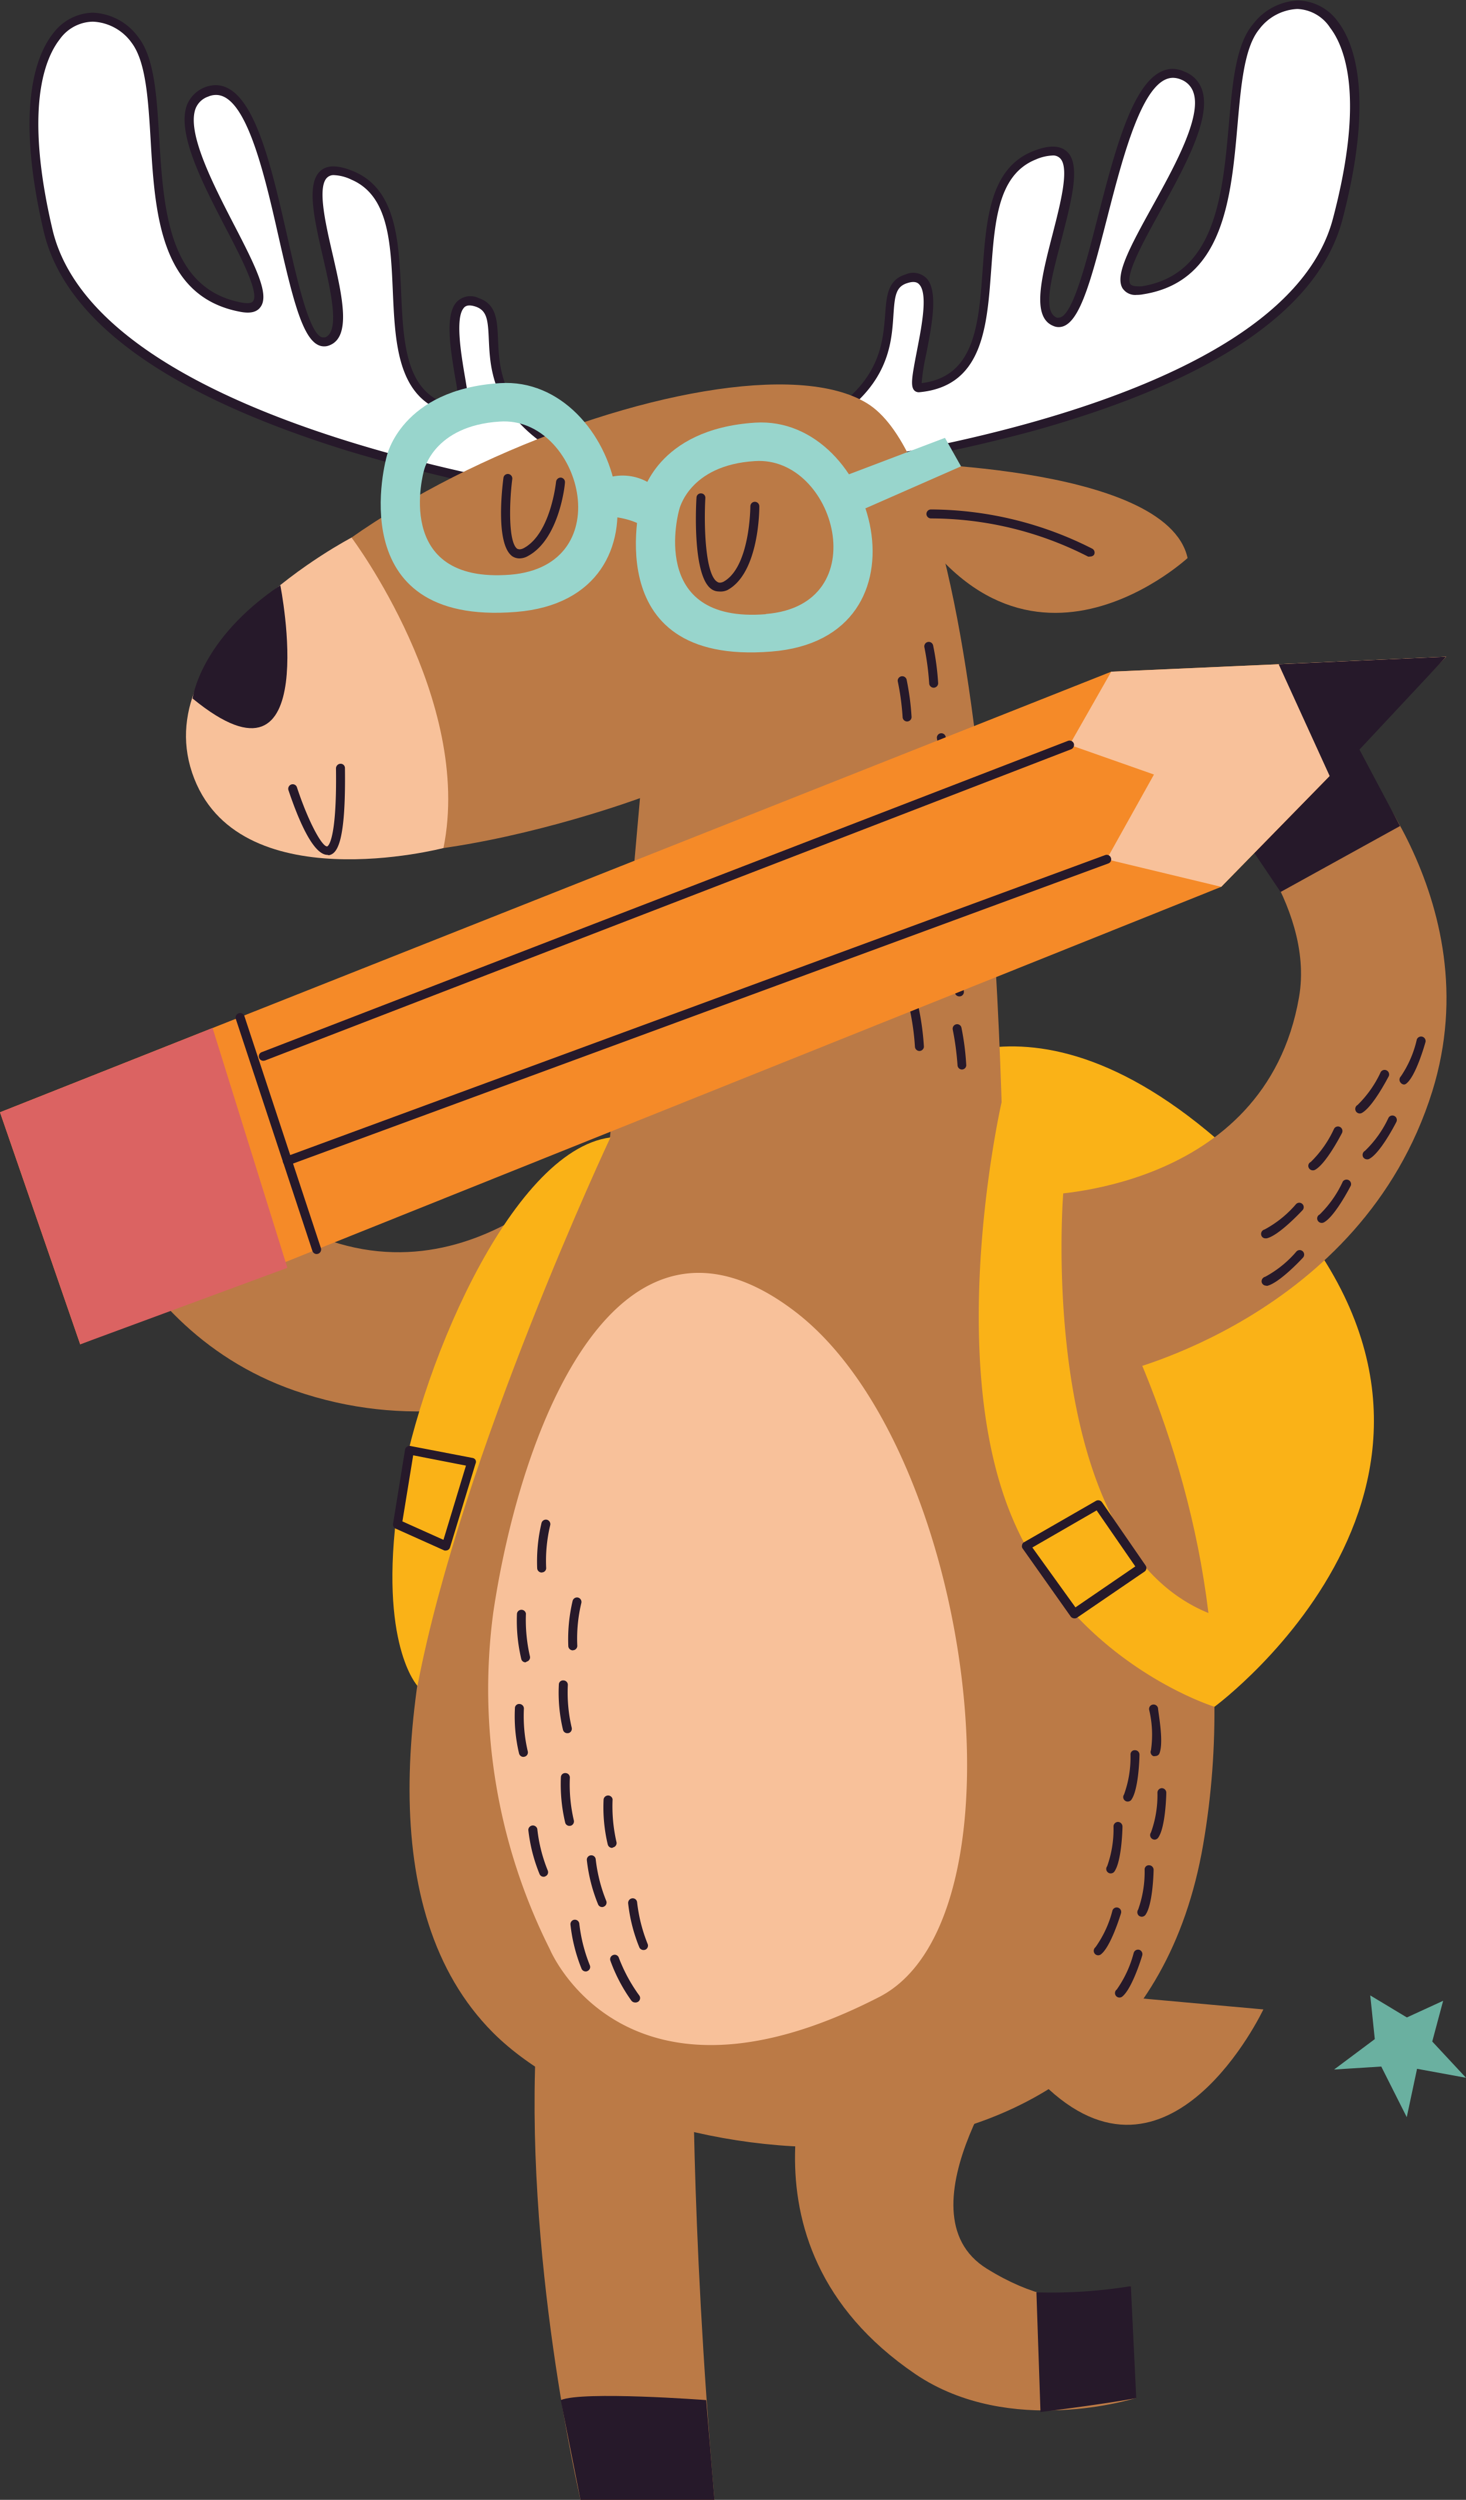 <?xml version="1.0" encoding="UTF-8"?> <svg xmlns="http://www.w3.org/2000/svg" viewBox="0 0 122.48 208.79"><rect x="0" y="0" width="122.48" height="208.79" fill="#333333" stroke="none"/> <defs> <style> .cls-1 { fill: #fab217; } .cls-2 { fill: #fff; } .cls-3 { fill: #26192a; } .cls-4 { fill: #bb7a46; } .cls-5 { fill: #f8c19a; } .cls-6 { fill: #98d5cc; } .cls-7 { fill: #f58a28; } .cls-8 { fill: #db6362; } .cls-9 { fill: #6ab0a0; } </style> </defs> <title>Ресурс 2</title> <g id="Слой_2" data-name="Слой 2"> <g id="OBJECTS"> <g> <path class="cls-1" d="M75.45,90.54S86.59,79.71,105,98.26c23.92,24.1-3.53,44.29-3.53,44.29S65.25,115.57,75.45,90.54Z"></path> <g> <path class="cls-2" d="M63.91,39.73s43.15-3.81,47.81-21.46S108.5-2.18,104.91,2.21s.65,20.39-9.45,22c-6.15,1,9.29-15.32,3.38-17.89s-7.1,22-10.68,20.56S93.62,10.1,86.4,13s-.32,18.52-9.6,19.41c-1.13.11,3-10.35-1.07-9.11S79.81,33.6,60,38.47C60,38.47,60.33,41.83,63.91,39.73Z"></path> <path class="cls-3" d="M61.88,40.8h0a2.36,2.36,0,0,1-2.22-2.3.38.38,0,0,1,.29-.39c13.36-3.29,13.72-8.41,14-11.79.11-1.57.2-2.94,1.71-3.4a1.57,1.57,0,0,1,1.8.38c.93,1.12.39,3.89-.09,6.34A17,17,0,0,0,77,32c4.45-.55,4.77-4.9,5.1-9.5.3-4.15.61-8.44,4.2-9.87,1.45-.58,2.42-.5,3,.2.93,1.2.2,4-.57,7S87,26,88.29,26.53a.34.34,0,0,0,.16,0c1.12,0,2.26-4.45,3.26-8.37C93.28,12.08,94.9,5.75,98,5.75A2.58,2.58,0,0,1,99,6a2.45,2.45,0,0,1,1.43,1.51c.8,2.37-1.49,6.5-3.51,10.15-1.37,2.48-2.93,5.3-2.49,6.06,0,0,.12.19.55.19h0a2.29,2.29,0,0,0,.43,0c6.15-1,6.74-7.66,7.26-13.56.3-3.41.58-6.63,2-8.31a5,5,0,0,1,3.77-2,4.22,4.22,0,0,1,3.34,1.77c1.31,1.71,3.11,6.14.36,16.59-2,7.46-10.69,13.39-25.92,17.62A141.35,141.35,0,0,1,64,40.1,4.52,4.52,0,0,1,61.88,40.8Zm-1.41-2a1.5,1.5,0,0,0,1.41,1.3h0a3.89,3.89,0,0,0,1.84-.64.49.49,0,0,1,.16,0c.43,0,42.94-4,47.48-21.19,2.68-10.14,1-14.34-.23-15.95A3.43,3.43,0,0,0,108.39.75a4.22,4.22,0,0,0-3.19,1.7c-1.23,1.5-1.51,4.6-1.8,7.89-.54,6.18-1.15,13.17-7.89,14.24a2.71,2.71,0,0,1-.54.05h0a1.27,1.27,0,0,1-1.19-.56c-.63-1.07.53-3.28,2.48-6.8,1.85-3.34,4.15-7.5,3.45-9.54a1.74,1.74,0,0,0-1-1.07A1.82,1.82,0,0,0,98,6.5c-2.51,0-4.19,6.59-5.55,11.89-1.42,5.53-2.37,8.93-4,8.93h0a1.07,1.07,0,0,1-.43-.09c-1.88-.73-1-4.08-.09-7.63.65-2.53,1.4-5.41.7-6.31a.81.81,0,0,0-.72-.3,3.88,3.88,0,0,0-1.37.33c-3.15,1.26-3.43,5.13-3.73,9.24-.35,4.77-.7,9.7-6,10.2a.52.52,0,0,1-.45-.18c-.3-.37-.15-1.21.21-3.09s1-4.86.25-5.71c-.2-.25-.53-.29-1-.14-1,.3-1.07,1.1-1.18,2.73C74.42,29.73,74,35.32,60.47,38.75Z"></path> </g> <g> <path class="cls-2" d="M51.2,42S8.18,37,4,19.23,7.81-1.12,11.28,3.37s-1.22,20.37,8.83,22.26c6.12,1.16-8.86-15.58-2.88-18s6.48,22.16,10.1,20.86-5-16.93,2.15-13.85-.2,18.52,9.05,19.67c1.13.15-2.67-10.43,1.33-9.07s-4.38,10.2,15.25,15.62C55.11,40.88,54.72,44.23,51.2,42Z"></path> <path class="cls-3" d="M53.28,43.16a4.45,4.45,0,0,1-2.21-.76,141.45,141.45,0,0,1-22-4.74C14,33,5.41,26.83,3.65,19.32,1.21,8.88,3.09,4.49,4.43,2.8A4.26,4.26,0,0,1,7.76,1.06a4.93,4.93,0,0,1,3.82,2.08c1.33,1.72,1.52,4.94,1.72,8.36.36,5.91.75,12.61,6.88,13.77a2.9,2.9,0,0,0,.47.05c.4,0,.48-.14.51-.19.46-.75-1-3.6-2.32-6.12-1.92-3.7-4.09-7.9-3.22-10.24A2.65,2.65,0,0,1,18,7.11c3.13,0,4.59,6.42,6,12.62.85,3.77,1.91,8.45,3,8.45l.15,0c1.27-.46.5-3.81-.18-6.76s-1.32-5.77-.38-6.95c.56-.71,1.53-.76,3-.14,3.54,1.53,3.73,5.83,3.92,10,.2,4.6.39,9,4.83,9.64a18.23,18.23,0,0,0-.3-2.37c-.41-2.45-.87-5.22.07-6.33A1.59,1.59,0,0,1,40,24.9c1.49.51,1.54,1.87,1.61,3.45.14,3.39.36,8.51,13.62,12.17a.37.37,0,0,1,.27.41A2.35,2.35,0,0,1,53.28,43.16ZM7.76,1.81A3.47,3.47,0,0,0,5,3.27C3.76,4.85,2,9,4.38,19.15,8.43,36.47,50.82,41.62,51.24,41.67a.3.3,0,0,1,.16,0,3.72,3.72,0,0,0,1.88.69,1.49,1.49,0,0,0,1.39-1.26C41.22,37.34,41,31.74,40.84,28.38c-.07-1.64-.14-2.44-1.1-2.77-.48-.16-.81-.13-1,.12-.71.84-.23,3.77.1,5.71s.43,2.72.13,3.09a.52.52,0,0,1-.4.18c-5.32-.66-5.54-5.6-5.75-10.38-.18-4.11-.36-8-3.47-9.33a3.68,3.68,0,0,0-1.4-.37.78.78,0,0,0-.69.28c-.72.9-.06,3.78.53,6.33.82,3.57,1.59,6.94-.31,7.62a1.12,1.12,0,0,1-.4.07c-1.64,0-2.5-3.43-3.77-9-1.21-5.37-2.73-12-5.26-12a1.63,1.63,0,0,0-.66.14,1.73,1.73,0,0,0-1.05,1c-.75,2,1.43,6.25,3.18,9.64,1.85,3.56,2.94,5.79,2.3,6.85-.29.48-.83.66-1.76.48-6.7-1.26-7.12-8.27-7.48-14.45-.2-3.3-.39-6.42-1.57-8A4.2,4.2,0,0,0,7.76,1.81Z"></path> </g> <path class="cls-4" d="M83.89,103.41S84,40.79,72.45,33.69,16.3,44.7,17.3,62.21s36.17,4.45,36.17,4.45L50,105.88Z"></path> <path class="cls-4" d="M73.46,38.61s24,0,25.76,8C99.22,46.59,83.67,61.08,73.46,38.61Z"></path> <path class="cls-5" d="M29.37,44.9s10.19,13.54,7.68,25.93c0,0-17.36,4.53-21-6.29S29.37,44.9,29.37,44.9Z"></path> <path class="cls-3" d="M27.36,71.4C26,71.4,24.65,67.62,24.1,66a.38.38,0,0,1,.24-.48.37.37,0,0,1,.47.24c.94,2.86,2.11,5,2.53,4.93,0,0,.82-.21.73-6.52a.39.39,0,0,1,.37-.38.36.36,0,0,1,.38.37c.08,6.19-.64,7.15-1.35,7.27Z"></path> <path class="cls-3" d="M23.42,48.88s3.68,18.48-7.33,9.46C16.09,58.34,16.69,53.41,23.42,48.88Z"></path> <path class="cls-3" d="M60.06,49.4a1.08,1.08,0,0,1-.58-.17c-1.58-1-1.36-6.57-1.29-7.67a.36.36,0,0,1,.39-.35.36.36,0,0,1,.35.39c-.13,2.39,0,6.4,1,7,.09.06.23.11.49,0,2.25-1.2,2.27-6.26,2.27-6.32a.38.38,0,0,1,.37-.37h0a.38.38,0,0,1,.38.37c0,.23,0,5.56-2.66,7A1.35,1.35,0,0,1,60.06,49.4Z"></path> <path class="cls-3" d="M43.39,46.64a1.09,1.09,0,0,1-.59-.18c-1.39-1-.86-5.62-.74-6.54a.37.37,0,0,1,.42-.33.38.38,0,0,1,.32.42c-.27,2.11-.32,5.32.42,5.83.05,0,.19.12.54-.06,2.26-1.22,2.69-5.51,2.7-5.55a.39.39,0,0,1,.41-.34.38.38,0,0,1,.33.41c0,.19-.47,4.73-3.09,6.14A1.46,1.46,0,0,1,43.39,46.64Z"></path> <path class="cls-3" d="M91.07,46.48a.31.31,0,0,1-.18,0,28.88,28.88,0,0,0-13.11-3.18h0a.38.38,0,0,1-.38-.37.38.38,0,0,1,.38-.38,30,30,0,0,1,13.48,3.28.37.37,0,0,1,.14.51A.39.39,0,0,1,91.07,46.48Z"></path> <path class="cls-4" d="M83.74,93.92s22.55,26.68,16.78,60.15-47,28.08-59.35,15.68C21.05,149.5,51,95.17,51,95.17Z"></path> <path class="cls-4" d="M57.92,169.33s-.28,15.76,1.77,39.46H48.5s-4.87-20.61-3.64-39.46Z"></path> <path class="cls-4" d="M87,99.81s18.7-.19,21.53-16.52c1.37-7.87-6.18-15.71-6.18-15.71l9.89-5.37s12.43,12.85,7.42,28.95C113.77,110,93.5,114.64,93.5,114.64Z"></path> <path class="cls-4" d="M51,95s-11.25,14.93-26.07,7.53c-7.15-3.57-9-14.3-9-14.3L5.73,93s3,17.63,18.9,23.15C43.28,122.6,59,109,59,109Z"></path> <path class="cls-4" d="M85.27,170.74s-10.46,14-2.83,18.74,12,1.46,12,1.46l.45,9.35s-10.5,3.35-18.41-2c-16.34-11.11-7.86-28.45-7.86-28.45Z"></path> <path class="cls-5" d="M45.94,162.81a48.38,48.38,0,0,1-4.73-28.12c2.31-15.55,10.39-36.52,25.25-25.12s19.78,50.65,7,57.22C52.14,177.75,45.94,162.81,45.94,162.81Z"></path> <path class="cls-1" d="M88.83,99.67s-2.59,32,14.32,35.73a24.64,24.64,0,0,0-1.69,7.15s-12.93-4-17.57-17.57-.21-32.92-.21-32.92S89.08,98.11,88.83,99.67Z"></path> <path class="cls-1" d="M51,95s-12.44,26.47-16.12,45.81c0,0-3.27-3.49-1.64-15.13C34.71,115,42.59,96.1,51,95Z"></path> <path class="cls-4" d="M89.17,166.35l16.38,1.48S97.7,184.49,87.1,174,89.17,166.35,89.17,166.35Z"></path> <path class="cls-6" d="M41.78,32c-8.29.52-9.47,6.11-9.47,6.11s-4.05,14.2,10.8,13C57,50,51.86,31.35,41.78,32Zm.86,16c-9.93.78-7.22-8.7-7.22-8.7s.79-3.74,6.33-4.09C48.49,34.74,51.91,47.23,42.64,48Z"></path> <path class="cls-6" d="M63.1,35.3c-8.29.53-9.47,6.12-9.47,6.12s-4.05,14.2,10.8,13C78.3,53.34,73.18,34.67,63.1,35.3Zm.86,16c-9.93.78-7.22-8.71-7.22-8.71s.79-3.74,6.33-4.08C69.81,38.06,73.23,50.54,64,51.28Z"></path> <polygon class="cls-6" points="72.3 42.46 80.29 38.95 78.95 36.57 69.99 39.97 72.3 42.46"></polygon> <path class="cls-6" d="M50,43.12s2.89-.18,4.43,1.37l1.13-2.91A4.31,4.31,0,0,0,50,40.22Z"></path> <polygon class="cls-3" points="106.99 74.5 116.97 68.99 112.63 60.82 102.33 67.58 106.99 74.5"></polygon> <g> <path class="cls-3" d="M79.06,65.06a.38.38,0,0,1-.38-.37,23.22,23.22,0,0,0-.4-3,.37.37,0,0,1,.73-.15,22,22,0,0,1,.42,3.17A.38.38,0,0,1,79.06,65.06Z"></path> <path class="cls-3" d="M76.4,67.59a.36.36,0,0,1-.37-.37,21.08,21.08,0,0,0-.41-3,.38.38,0,1,1,.74-.14,23.12,23.12,0,0,1,.42,3.16A.37.37,0,0,1,76.4,67.59Z"></path> <path class="cls-3" d="M79.47,70.91a.37.37,0,0,1-.38-.37,23.22,23.22,0,0,0-.4-3,.37.37,0,1,1,.73-.14,21.59,21.59,0,0,1,.42,3.16A.37.37,0,0,1,79.47,70.91Z"></path> <path class="cls-3" d="M76.2,74.49a.38.38,0,0,1-.38-.38,23,23,0,0,0-.4-3,.37.37,0,1,1,.73-.15,21.81,21.81,0,0,1,.42,3.16A.38.38,0,0,1,76.2,74.49Z"></path> <path class="cls-3" d="M79.47,76.42a.38.38,0,0,1-.38-.37,23,23,0,0,0-.4-3,.37.37,0,0,1,.73-.15,22,22,0,0,1,.42,3.17A.38.38,0,0,1,79.47,76.42Z"></path> <path class="cls-3" d="M76,81.68a.38.38,0,0,1-.38-.38,23,23,0,0,0-.4-3,.37.37,0,0,1,.29-.44.39.39,0,0,1,.45.29,24.12,24.12,0,0,1,.41,3.16A.37.37,0,0,1,76,81.68Z"></path> <path class="cls-3" d="M80.15,83.22a.36.36,0,0,1-.37-.37,21.08,21.08,0,0,0-.41-3,.38.38,0,0,1,.74-.14,21.59,21.59,0,0,1,.42,3.16A.37.37,0,0,1,80.15,83.22Z"></path> <path class="cls-3" d="M76.81,87.78a.38.38,0,0,1-.37-.37,21.08,21.08,0,0,0-.41-3,.38.38,0,0,1,.3-.44.38.38,0,0,1,.44.29,22,22,0,0,1,.42,3.17A.38.38,0,0,1,76.81,87.78Z"></path> <path class="cls-3" d="M80.36,89.33A.38.38,0,0,1,80,89a23,23,0,0,0-.4-3,.38.38,0,0,1,.29-.45.37.37,0,0,1,.44.3A21.81,21.81,0,0,1,80.73,89,.38.38,0,0,1,80.36,89.33Z"></path> <path class="cls-3" d="M75.78,60.26a.38.38,0,0,1-.37-.38,21.08,21.08,0,0,0-.41-3,.38.38,0,0,1,.74-.14,21.81,21.81,0,0,1,.42,3.16A.38.38,0,0,1,75.78,60.26Z"></path> <path class="cls-3" d="M78,57.44a.38.38,0,0,1-.37-.38,23,23,0,0,0-.4-3,.37.37,0,1,1,.73-.15,22,22,0,0,1,.42,3.16A.38.38,0,0,1,78,57.44Z"></path> </g> <path class="cls-3" d="M48.5,208.79H59.69L59,200.46s-10.3-.78-12.15,0Z"></path> <polygon class="cls-7" points="0 92.9 92.84 56.1 120.83 54.85 102.03 74.07 6.7 112.28 0 92.9"></polygon> <polygon class="cls-8" points="17.76 85.86 24.01 105.89 6.7 112.28 0 92.9 17.76 85.86"></polygon> <polygon class="cls-5" points="92.84 56.1 89.36 62.21 96.41 64.69 92.46 71.77 102.03 74.07 120.83 54.85 92.84 56.1"></polygon> <polygon class="cls-3" points="106.83 55.48 111.23 65.12 120.83 54.85 106.83 55.48"></polygon> <path class="cls-3" d="M26.46,104.74a.38.38,0,0,1-.36-.26L19.69,85.07a.38.38,0,0,1,.72-.23l6.4,19.4a.38.38,0,0,1-.24.48Z"></path> <path class="cls-3" d="M22,88.6a.38.38,0,0,1-.35-.24.37.37,0,0,1,.21-.48l67.36-26a.38.38,0,0,1,.49.21.39.39,0,0,1-.22.49l-67.36,26Z"></path> <path class="cls-3" d="M24,97.34a.39.39,0,0,1-.35-.25.38.38,0,0,1,.22-.48L92.33,71.42a.37.37,0,0,1,.48.22.36.36,0,0,1-.22.48L24.14,97.31A.28.28,0,0,1,24,97.34Z"></path> <path class="cls-3" d="M105.78,107.38a.38.38,0,0,1-.37-.29.39.39,0,0,1,.29-.45,9.11,9.11,0,0,0,2.62-2.12.37.37,0,0,1,.53,0,.38.38,0,0,1,0,.53c-.2.22-2,2.13-3,2.35Z"></path> <path class="cls-3" d="M105.73,103.43a.36.36,0,0,1-.36-.29.38.38,0,0,1,.28-.45,9.13,9.13,0,0,0,2.63-2.12.37.37,0,1,1,.54.51c-.2.21-2,2.13-3,2.35Z"></path> <path class="cls-3" d="M110.42,102.14a.38.38,0,0,1-.33-.2.36.36,0,0,1,.16-.5,9.24,9.24,0,0,0,1.94-2.76.38.38,0,0,1,.67.34c-.14.27-1.36,2.6-2.26,3.08A.39.39,0,0,1,110.42,102.14Z"></path> <path class="cls-3" d="M109.68,97.75a.38.38,0,0,1-.33-.2.36.36,0,0,1,.16-.5,9.24,9.24,0,0,0,1.94-2.76.37.37,0,0,1,.51-.16.38.38,0,0,1,.16.5c-.14.27-1.36,2.6-2.26,3.08A.39.39,0,0,1,109.68,97.75Z"></path> <path class="cls-3" d="M114.22,96.83a.38.38,0,0,1-.34-.2.39.39,0,0,1,.16-.51A9.19,9.19,0,0,0,116,93.37a.37.37,0,1,1,.66.34c-.13.26-1.35,2.6-2.26,3.08A.33.33,0,0,1,114.22,96.83Z"></path> <path class="cls-3" d="M113.59,93a.38.38,0,0,1-.17-.71,9.24,9.24,0,0,0,1.94-2.76.38.38,0,0,1,.67.35c-.14.26-1.36,2.6-2.26,3.08A.39.39,0,0,1,113.59,93Z"></path> <path class="cls-3" d="M117.32,90.58a.37.37,0,0,1-.29-.14.38.38,0,0,1,0-.53,9,9,0,0,0,1.34-3.09.38.38,0,0,1,.73.2c-.08.28-.8,2.82-1.59,3.47A.38.38,0,0,1,117.32,90.58Z"></path> <path class="cls-3" d="M93.53,166.84a.38.38,0,0,1-.3-.15.37.37,0,0,1,.07-.52,9.37,9.37,0,0,0,1.42-3.07.38.38,0,0,1,.46-.25.38.38,0,0,1,.25.47c-.08.29-.87,2.8-1.67,3.44A.4.4,0,0,1,93.53,166.84Z"></path> <path class="cls-3" d="M91.75,163.31a.37.37,0,0,1-.29-.14.38.38,0,0,1,.06-.53,9.2,9.2,0,0,0,1.42-3.06.37.37,0,0,1,.47-.25.38.38,0,0,1,.25.46c-.09.29-.87,2.81-1.68,3.44A.4.4,0,0,1,91.75,163.31Z"></path> <path class="cls-3" d="M95.39,160.09a.47.47,0,0,1-.22-.07.39.39,0,0,1-.08-.53,9.36,9.36,0,0,0,.54-3.33.35.35,0,0,1,.38-.37.38.38,0,0,1,.37.38c0,.3-.08,2.93-.68,3.76A.4.4,0,0,1,95.39,160.09Z"></path> <path class="cls-3" d="M92.8,156.47a.34.34,0,0,1-.22-.07.37.37,0,0,1-.08-.53,9.16,9.16,0,0,0,.53-3.33.38.38,0,0,1,.38-.37h0a.39.39,0,0,1,.37.39c0,.29-.08,2.93-.68,3.76A.37.37,0,0,1,92.8,156.47Z"></path> <path class="cls-3" d="M96.47,153.65a.41.41,0,0,1-.22-.07.38.38,0,0,1-.09-.53,9.14,9.14,0,0,0,.54-3.33.38.38,0,0,1,.37-.37h0a.38.38,0,0,1,.37.38c0,.3-.08,2.94-.68,3.76A.38.38,0,0,1,96.47,153.65Z"></path> <path class="cls-3" d="M94.22,150.47a.34.34,0,0,1-.22-.07.37.37,0,0,1-.09-.52,9.16,9.16,0,0,0,.54-3.34.35.35,0,0,1,.38-.36.37.37,0,0,1,.37.38c0,.3-.08,2.93-.68,3.76A.37.37,0,0,1,94.22,150.47Z"></path> <path class="cls-3" d="M96.5,146.67a.28.28,0,0,1-.15,0,.37.37,0,0,1-.19-.49,9,9,0,0,0-.15-3.37.37.37,0,0,1,.3-.44.38.38,0,0,1,.44.3c0,.29.52,2.88.1,3.82A.4.4,0,0,1,96.5,146.67Z"></path> <path class="cls-3" d="M94.48,190.94l.45,9.35s-1.91.4-8,1.17l-.34-10A41.09,41.09,0,0,0,94.48,190.94Z"></path> <polygon class="cls-9" points="114.86 170.31 114.48 166.66 117.54 168.5 120.57 167.11 119.66 170.51 122.48 173.54 118.39 172.79 117.53 176.83 115.4 172.6 111.46 172.85 114.86 170.31"></polygon> <path class="cls-3" d="M43.91,138.84a.36.36,0,0,1-.36-.28,13.93,13.93,0,0,1-.36-3.79.38.38,0,0,1,.75,0,13.51,13.51,0,0,0,.33,3.55.37.37,0,0,1-.26.46Z"></path> <path class="cls-3" d="M43.73,146.74a.38.38,0,0,1-.36-.27,13.34,13.34,0,0,1-.35-3.79.35.35,0,0,1,.39-.36.38.38,0,0,1,.36.39,12.87,12.87,0,0,0,.32,3.55.37.37,0,0,1-.25.46Z"></path> <path class="cls-3" d="M47.4,144.76a.37.37,0,0,1-.36-.27,13.34,13.34,0,0,1-.35-3.79.35.35,0,0,1,.39-.35.37.37,0,0,1,.36.39,12.81,12.81,0,0,0,.32,3.54.38.38,0,0,1-.25.47Z"></path> <path class="cls-3" d="M47.58,152.5a.36.36,0,0,1-.36-.27,13.93,13.93,0,0,1-.36-3.79.36.36,0,0,1,.4-.35.37.37,0,0,1,.35.39,13.08,13.08,0,0,0,.33,3.55.38.38,0,0,1-.26.46Z"></path> <path class="cls-3" d="M51.14,154.34a.38.38,0,0,1-.36-.27,13.36,13.36,0,0,1-.35-3.79.38.38,0,0,1,.75,0,13.31,13.31,0,0,0,.32,3.55.37.37,0,0,1-.25.46Z"></path> <path class="cls-3" d="M50.3,159.28a.36.36,0,0,1-.33-.22,13.68,13.68,0,0,1-.94-3.69.37.37,0,0,1,.33-.41.37.37,0,0,1,.41.33,13.21,13.21,0,0,0,.87,3.45.37.37,0,0,1-.18.5A.29.29,0,0,1,50.3,159.28Z"></path> <path class="cls-3" d="M48.93,164.66a.38.38,0,0,1-.34-.22,13.91,13.91,0,0,1-.93-3.69.37.37,0,1,1,.74-.08,13.21,13.21,0,0,0,.87,3.45.37.37,0,0,1-.18.5A.29.29,0,0,1,48.93,164.66Z"></path> <path class="cls-3" d="M47.85,137.84a.38.38,0,0,1-.37-.34,13.93,13.93,0,0,1,.36-3.79.38.38,0,0,1,.45-.28.38.38,0,0,1,.28.45,12.74,12.74,0,0,0-.34,3.55.37.37,0,0,1-.34.4Z"></path> <path class="cls-3" d="M45.25,131.34a.38.38,0,0,1-.37-.34,13.93,13.93,0,0,1,.36-3.79.38.38,0,0,1,.45-.28.38.38,0,0,1,.28.45,12.74,12.74,0,0,0-.34,3.55.36.36,0,0,1-.34.4Z"></path> <path class="cls-3" d="M53.76,162.87a.39.39,0,0,1-.34-.21,13.68,13.68,0,0,1-.94-3.69.39.39,0,0,1,.34-.42.37.37,0,0,1,.41.34,13.3,13.3,0,0,0,.87,3.45.37.37,0,0,1-.18.5A.41.41,0,0,1,53.76,162.87Z"></path> <path class="cls-3" d="M53.05,167.25a.4.4,0,0,1-.29-.14A13.69,13.69,0,0,1,51,163.77a.37.37,0,0,1,.22-.48.36.36,0,0,1,.48.22,13.45,13.45,0,0,0,1.69,3.13.37.37,0,0,1-.05.53A.41.41,0,0,1,53.05,167.25Z"></path> <path class="cls-3" d="M45.42,156.75a.36.36,0,0,1-.34-.22,13.68,13.68,0,0,1-.94-3.69.38.38,0,0,1,.75-.08,12.9,12.9,0,0,0,.87,3.46.37.37,0,0,1-.19.49A.28.28,0,0,1,45.42,156.75Z"></path> <path class="cls-3" d="M89.76,135.17a.4.4,0,0,1-.31-.16l-4-5.66a.33.33,0,0,1-.06-.3.34.34,0,0,1,.18-.25l6-3.45a.39.39,0,0,1,.5.12l3.64,5.28a.35.35,0,0,1,.06.28.34.34,0,0,1-.16.24L90,135.1A.35.35,0,0,1,89.76,135.17Zm-3.51-5.92,3.6,5,5-3.42-3.23-4.68Z"></path> <path class="cls-3" d="M37.28,129.5a.4.4,0,0,1-.15,0l-4.08-1.83a.38.38,0,0,1-.21-.41l1-6.18a.34.34,0,0,1,.16-.24.35.35,0,0,1,.28-.07l5.2,1a.35.35,0,0,1,.25.17.35.35,0,0,1,0,.3l-2.13,7a.38.38,0,0,1-.2.23A.41.41,0,0,1,37.28,129.5Zm-3.66-2.43,3.43,1.54,1.88-6.2-4.41-.86Z"></path> </g> </g> </g> </svg> 